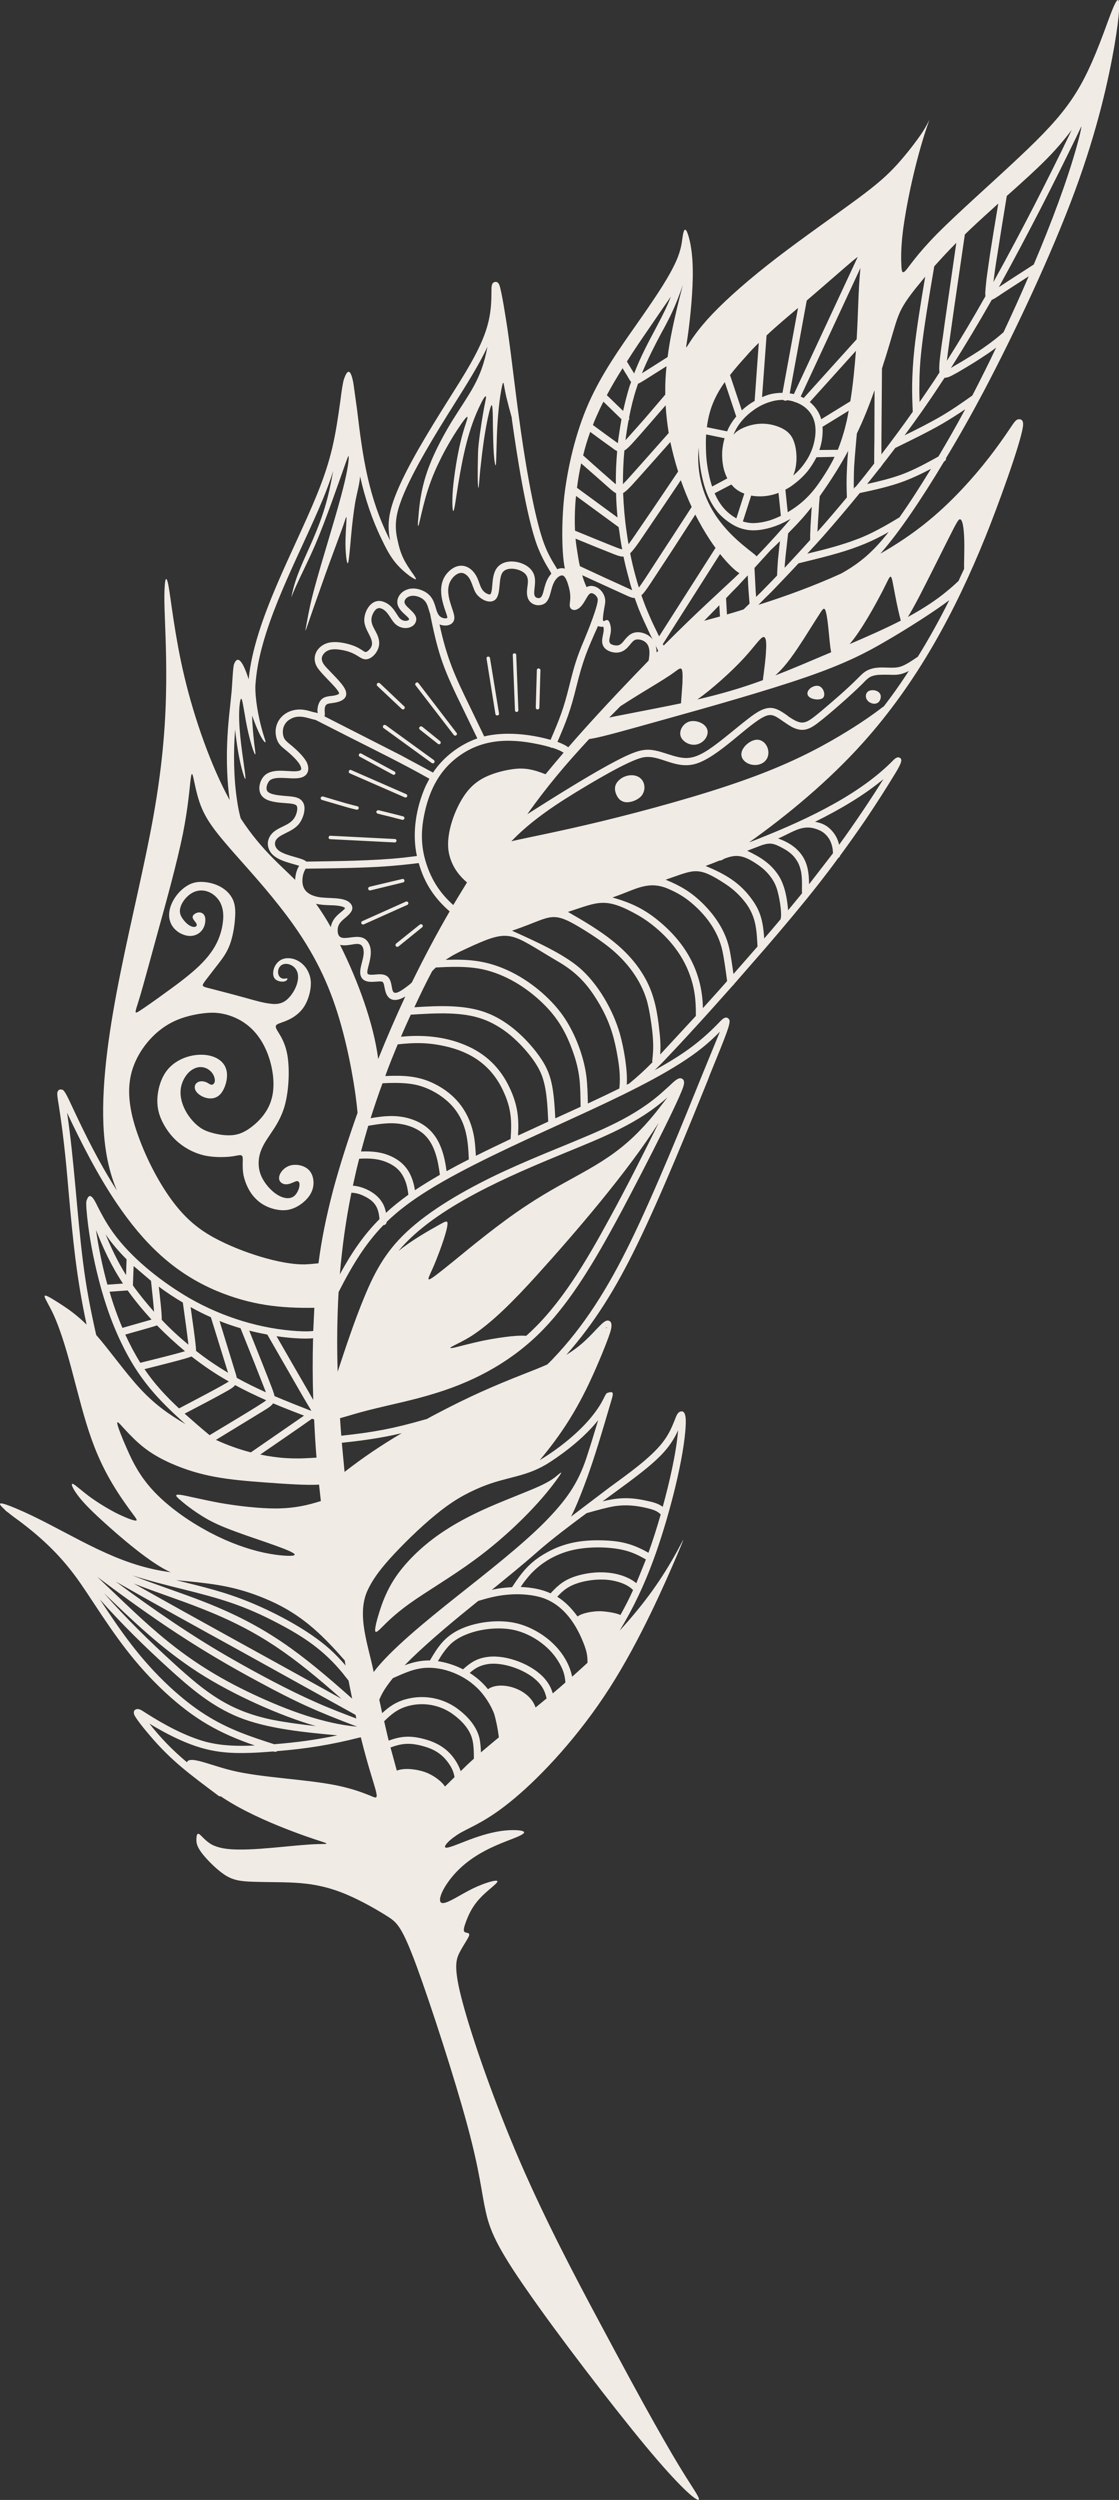 <?xml version="1.0" encoding="UTF-8" standalone="no"?><svg xmlns="http://www.w3.org/2000/svg" xmlns:xlink="http://www.w3.org/1999/xlink" fill="#f1ebe5" height="461.9" preserveAspectRatio="xMidYMid meet" version="1" viewBox="0.0 0.0 206.8 461.9" width="206.8" zoomAndPan="magnify"><rect x="0.0" y="0.0" width="206.8" height="461.9" fill="#333333" stroke="none"/><defs><clipPath id="a"><path d="M 0 0 L 206.84 0 L 206.84 461.879 L 0 461.879 Z M 0 0"/></clipPath></defs><g><g clip-path="url(#a)" id="change1_1"><path d="M 112.113 245.277 C 112.051 245.246 112.016 245.312 111.949 245.414 C 112.148 245.344 112.281 245.312 112.113 245.277 Z M 70.059 298 C 70.594 296.293 71.43 293.82 73.234 291.211 C 75.043 288.605 77.75 285.93 80.793 283.758 C 83.867 281.551 87.211 279.844 90.652 278.34 C 94.062 276.871 97.539 275.566 99.68 274.598 C 101.785 273.629 102.59 272.961 103.121 272.492 C 103.691 272.023 104.023 271.754 103.289 272.824 C 99.848 277.805 93.629 283.926 87.543 288.336 C 83.398 291.379 78.754 294.086 75.676 296.293 C 72.602 298.5 71.098 300.172 70.262 300.973 C 69.457 301.742 69.324 301.609 69.324 301.105 C 69.359 300.57 69.527 299.703 70.059 298 Z M 84 328.352 C 83.832 327.352 83.5 326.613 82.832 325.68 C 81.629 324.008 80.121 323.137 78.117 322.602 C 75.645 321.934 74.172 322.133 72.168 322.871 L 73.336 327.148 C 74.742 326.582 76.949 326.883 78.453 327.383 C 79.922 327.883 81.559 329.02 82.23 330.09 C 82.766 329.555 83.367 328.988 84 328.352 Z M 87.578 324.941 C 87.578 323.672 87.543 322.469 87.309 321.465 C 86.844 319.492 85.305 317.891 83.699 316.719 C 81.293 314.98 78.219 314.445 75.41 315.215 C 73.469 315.75 72.332 316.719 70.996 318.023 C 71.297 319.328 71.566 320.531 71.832 321.602 C 74.039 320.797 75.742 320.598 78.453 321.332 C 81.191 322.066 83.23 323.473 84.57 325.945 C 84.836 326.445 85.004 326.848 85.137 327.25 C 85.871 326.516 86.676 325.746 87.578 324.941 Z M 104.492 310.867 C 104.395 309.398 104.023 308.293 103.055 306.758 C 101.316 304.016 98.207 301.91 95.066 301.176 C 91.523 300.371 86.172 301.176 83.398 303.648 C 82.43 304.551 81.66 305.688 80.926 306.926 C 82.496 307.156 84.137 307.691 85.574 308.43 C 87.012 307.125 88.215 306.355 90.254 306.121 C 93.695 305.719 98.41 307.559 100.648 310.133 C 101.453 311.07 101.887 311.938 102.152 312.875 C 102.957 312.207 103.727 311.539 104.492 310.867 Z M 74.773 307.691 C 76.277 307.125 77.816 306.758 79.453 306.789 C 80.926 304.281 82.094 302.512 84.734 301.176 C 87.746 299.668 92.09 299.133 95.367 299.902 C 97.906 300.473 100.648 302.043 102.488 303.949 C 104.059 305.52 105.328 307.66 105.73 309.801 C 106.699 308.93 107.637 308.094 108.57 307.227 C 108.605 305.789 108.371 304.883 107.703 303.246 C 106.199 299.57 103.758 296.16 99.715 295.055 C 97.84 294.555 95.566 294.453 93.629 294.656 C 91.789 294.82 90.051 295.289 88.379 295.793 C 84.066 299.27 79.789 302.812 76.109 306.355 C 75.676 306.789 75.207 307.258 74.773 307.691 Z M 92.191 321 C 91.992 319.258 91.555 317.387 91.355 316.754 C 90.754 315.047 89.449 313.043 88.078 311.77 C 85.438 309.23 81.16 307.625 77.547 308.293 C 75.91 308.562 74.273 309.332 72.602 310.066 C 71.797 311.07 71.062 312.07 70.527 313.109 C 70.359 313.441 70.227 313.742 70.094 314.043 C 70.293 314.914 70.461 315.715 70.629 316.52 C 71.898 315.348 73.168 314.445 75.043 313.945 C 78.25 313.074 81.727 313.676 84.469 315.648 C 86.34 317.02 88.047 318.859 88.613 321.164 C 88.781 321.969 88.848 322.836 88.883 323.773 C 89.918 322.902 91.02 321.969 92.191 321 Z M 90.184 312.105 C 92.426 310.469 97.809 311.938 98.977 315.48 C 99.645 314.914 100.348 314.379 101.016 313.812 C 100.684 312.305 100.082 311.168 98.512 309.934 C 96.469 308.363 93.027 307.156 90.418 307.426 C 88.883 307.625 87.879 308.129 86.809 309.098 C 88.113 309.934 89.215 310.902 90.184 312.105 Z M 111.348 277.406 C 114.523 276.602 116.762 276.637 119.871 277.371 C 120.84 277.57 121.777 277.875 122.48 278.406 C 123.715 273.895 124.984 268.414 125.32 264.266 C 124.219 266.707 122.715 268.512 120.473 270.453 C 118.031 272.59 114.289 275.23 111.348 277.406 Z M 116.996 293.785 C 115.762 292.48 113.285 291.879 111.48 291.848 C 109.477 291.781 106.934 292.215 105.195 293.184 C 104.293 293.688 103.625 294.32 102.988 295.023 C 104.461 295.926 105.695 297.23 106.734 298.668 C 107.672 297.965 109.742 297.664 111.012 297.695 C 111.98 297.73 113.922 298 114.656 298.398 C 115.492 296.895 116.262 295.426 116.996 293.785 Z M 119.371 288.137 C 117.465 287.031 116.094 286.465 113.82 286.129 C 111.012 285.73 107.469 285.828 104.695 286.699 C 101.617 287.668 99.043 289.441 97.141 291.945 C 96.805 292.348 96.504 292.781 96.234 293.219 C 98.141 293.285 100.082 293.617 101.754 294.387 C 103.258 292.75 104.426 291.812 106.668 291.145 C 109.941 290.176 113.953 290.211 116.863 291.98 C 117.164 292.18 117.398 292.348 117.598 292.516 Z M 94.633 293.25 C 96.469 290.441 97.941 288.57 101.016 286.867 C 104.227 285.062 107.438 284.527 111.012 284.594 C 114.59 284.66 116.863 285.195 119.84 286.898 C 120.676 284.559 121.41 282.219 122.109 279.812 C 121.41 279.109 120.641 278.91 119.57 278.641 C 117.633 278.176 115.762 277.973 113.688 278.273 C 112.184 278.508 110.312 279.043 108.406 279.578 C 105.328 281.852 102.02 284.359 99.41 286.633 C 96.738 289.004 93.828 291.344 90.887 293.754 C 91.922 293.484 93.328 293.316 94.633 293.25 Z M 32.52 291.945 C 37.734 293.25 41.445 294.086 46.324 296.094 C 51.172 298.098 57.191 301.309 61 304.75 C 62.035 305.688 62.973 306.691 63.875 307.727 C 63.809 307.426 63.742 307.09 63.707 306.789 C 63.375 306.422 62.973 305.953 62.371 305.285 C 58.395 300.906 54.715 297.73 48.965 295.355 C 43.918 293.25 40.008 292.684 34.891 292.18 C 34.055 292.113 33.254 292.016 32.52 291.945 Z M 24.461 291.078 C 28.809 292.816 33.285 294.219 37.734 295.961 C 49.234 300.473 55.484 305.32 65.078 313.844 L 64.41 310.5 C 64.043 310.066 63.707 309.633 63.375 309.195 C 59.863 304.918 56.254 302.477 51.273 299.871 C 45.023 296.594 40.742 295.355 33.754 293.617 C 30.781 292.883 27.605 292.082 24.461 291.078 Z M 66.016 319.027 C 58.426 316.152 54.848 314.547 47.863 310.77 C 36.496 304.684 28.273 299.066 17.977 291.344 C 27.371 300.238 33.488 306.824 46.859 313.074 C 53.145 316.016 59.898 318.492 66.016 319.027 Z M 24.73 292.582 C 37.031 299.535 50.637 306.926 63.105 313.879 C 54.082 305.922 48.062 301.441 37.23 297.195 C 33.02 295.523 28.875 294.219 24.73 292.582 Z M 65.715 316.852 L 44.555 305.117 C 36.898 300.906 28.84 296.461 21.387 292.215 C 28.441 297.43 35.492 302.312 43.016 306.59 C 47.629 309.23 53.512 312.375 58.227 314.445 C 60.734 315.582 63.309 316.551 65.848 317.52 C 65.816 317.32 65.746 317.086 65.715 316.852 Z M 62.34 320.629 C 56.219 320.062 49.402 319.426 44.051 317.254 C 39.07 315.215 35.227 311.938 31.215 308.293 C 26.77 304.25 22.523 300.105 18.445 295.492 C 22.422 301.543 25.898 306.59 31.449 311.738 C 33.555 313.676 35.727 315.414 37.902 316.785 C 42.18 319.527 46.426 320.898 50.672 322.27 C 54.816 321.934 58.395 321.465 62.34 320.629 Z M 66.684 321 L 66.582 321 C 61.066 322.402 56.59 323.105 51.238 323.539 C 51.074 323.672 50.84 323.707 50.637 323.641 L 50.504 323.605 C 49.77 323.672 49.031 323.707 48.266 323.773 C 42.379 324.105 38.734 323.906 33.32 321.5 C 31.18 320.531 29.242 319.461 27.605 318.457 C 29.742 321.164 31.816 323.305 34.559 325.613 C 34.656 325.176 35.262 325.078 36.195 325.242 C 37.734 325.512 40.172 326.48 42.949 327.148 C 48.496 328.488 56.723 328.719 62.438 329.926 C 65.312 330.527 67.32 331.328 68.488 331.797 C 69.625 332.297 69.926 332.465 69.293 330.258 C 68.855 328.719 67.922 325.98 66.684 321 Z M 19.215 294.355 C 23.359 299.066 27.57 303.18 32.117 307.324 C 38.035 312.707 42.281 316.086 50.336 317.754 C 52.711 318.223 55.453 318.59 58.395 318.926 C 51.672 316.988 43.047 313.109 36.73 309.062 C 29.676 304.516 24.262 299.168 19.215 294.355 Z M 59.297 277.34 L 58.961 274.297 C 56.922 274.465 52.512 274.164 48.898 273.895 C 42.148 273.395 37.297 272.891 31.547 270.352 C 27.438 268.512 25.465 266.707 22.824 263.832 C 21.988 262.895 21.555 262.43 21.688 263.098 C 21.82 263.766 22.523 265.605 23.527 267.844 C 24.496 270.051 25.766 272.625 28.172 275.266 C 30.547 277.875 34.055 280.516 37.598 282.488 C 41.109 284.492 44.586 285.828 47.594 286.598 C 50.605 287.367 53.109 287.535 54.047 287.434 C 54.949 287.301 54.316 286.898 52.578 286.195 C 50.805 285.496 47.93 284.527 45.391 283.656 C 42.883 282.754 40.711 281.984 38.602 280.848 C 36.531 279.711 34.523 278.207 33.453 277.27 C 32.352 276.367 32.184 276.035 33.453 276.203 C 34.723 276.402 37.465 277.105 40.777 277.707 C 44.051 278.273 47.93 278.711 51.004 278.711 C 54.516 278.676 56.855 278.105 59.297 277.34 Z M 35.895 144.422 C 35.629 143.148 35.461 142.348 35.262 143.75 C 35.059 145.156 34.859 148.73 33.789 154.113 C 32.684 159.496 30.715 166.652 29.277 171.801 C 27.871 176.945 27.004 180.121 26.402 182.262 C 25.797 184.438 25.398 185.605 25.199 186.273 C 24.996 186.977 24.996 187.176 25.332 187.043 C 26.031 186.742 31.949 182.465 33.453 181.293 C 37.398 178.25 40.543 175.309 41.176 170.496 C 41.41 168.855 41.176 167.586 40.609 166.586 C 39.473 164.711 37.164 163.844 35.227 165.148 C 34.355 165.746 33.59 166.75 33.355 167.621 C 33.086 168.457 33.32 169.156 33.789 169.793 C 35.094 171.598 36.398 171.465 36.363 170.863 C 36.363 170.359 35.059 169.625 35.859 168.957 C 36.664 168.254 38.137 168.457 37.934 170.297 C 37.766 172.199 35.996 173.473 33.922 172.703 C 32.852 172.336 31.816 171.43 31.449 170.262 C 30.648 167.953 32.418 165.047 34.391 163.777 C 35.328 163.141 36.262 162.906 37.398 162.941 C 39.707 163.039 42.148 164.145 43.082 166.316 C 43.484 167.285 43.551 168.391 43.418 169.859 C 43.316 171.363 42.98 173.203 42.449 174.605 C 41.91 176.012 41.176 177.016 40.375 178.051 C 39.574 179.086 38.734 180.156 38.203 180.859 C 37.066 182.363 37.164 182.195 39.203 182.73 C 40.609 183.098 43.215 183.766 45.254 184.336 C 47.262 184.902 48.73 185.305 49.902 185.438 C 51.074 185.605 51.973 185.473 52.809 184.871 C 54.348 183.699 55.754 180.859 54.75 179.188 C 54.016 177.918 51.973 177.582 51.473 179.055 C 51.238 179.754 51.473 180.891 52.609 180.824 C 52.91 180.793 53.109 180.691 53.109 180.824 C 53.145 180.961 52.977 181.262 52.441 181.359 C 51.906 181.426 51.004 181.262 50.672 180.656 C 50.102 179.723 50.773 177.246 52.945 177.047 C 55.117 176.879 57.156 178.688 57.422 181.16 C 57.559 182.531 57.156 184.203 56.52 185.438 C 55.887 186.676 54.984 187.445 54.082 188.012 C 51.809 189.352 50.402 188.914 51.172 190.285 C 51.574 191.023 52.645 192.324 53.109 194.934 C 53.547 197.508 53.41 201.387 52.645 204.191 C 51.371 208.84 48.398 210.512 47.863 213.988 C 47.695 215.191 47.828 216.496 48.496 217.73 C 49.168 219.004 50.305 220.207 51.406 220.84 C 52.512 221.477 53.547 221.543 54.246 221.074 C 55.25 220.406 55.852 218.102 54.816 218.234 C 54.316 218.301 53.043 219.27 52.043 218.566 C 50.871 217.766 52.043 215.691 53.812 215.293 C 54.918 215.059 56.387 215.359 57.191 216.293 C 57.992 217.23 58.16 218.77 57.656 220.039 C 57.156 221.309 55.984 222.348 54.883 222.945 C 53.746 223.551 52.645 223.75 51.305 223.516 C 49.969 223.316 48.43 222.68 47.262 221.477 C 46.059 220.305 45.289 218.566 44.988 217.062 C 44.719 215.527 44.953 214.223 44.82 213.723 C 44.652 213.219 44.086 213.484 42.949 213.652 C 41.777 213.82 40.008 213.855 38.504 213.621 C 35.996 213.254 33.59 211.883 31.984 210.145 C 31.215 209.309 30.547 208.34 30.012 207.27 C 29.477 206.164 29.043 204.93 29.074 203.223 C 29.109 201.52 29.645 199.379 30.781 197.875 C 33.754 193.863 41.277 193.828 41.91 198.043 C 42.113 199.348 41.609 201.086 40.844 202.02 C 39.371 203.824 36.797 202.656 36.16 201.52 C 35.559 200.383 36.629 199.414 38 199.914 C 38.504 200.082 38.77 200.414 39.07 200.414 C 39.371 200.449 39.738 200.148 39.707 199.547 C 39.605 197.906 37.598 196.402 35.629 197.574 C 34.625 198.141 33.789 199.379 33.488 200.715 C 32.887 203.324 34.523 206.266 36.398 207.871 C 37.266 208.641 38.102 209.008 39.203 209.309 C 40.309 209.609 41.645 209.844 42.883 209.742 C 44.117 209.641 45.223 209.207 46.594 208.137 C 47.93 207.102 49.535 205.398 50.168 203.121 C 50.84 200.852 50.535 198.043 49.801 195.668 C 48.43 191.289 45.621 188.379 41.512 187.379 C 39.941 187.012 38.637 187.043 36.699 187.344 C 34.758 187.68 32.184 188.312 29.777 190.152 C 27.336 191.992 24.996 195.066 24.195 198.609 C 23.391 202.121 24.129 206.098 25.699 210.277 C 27.234 214.488 29.609 218.938 32.016 222.109 C 34.422 225.289 36.863 227.262 39.906 228.863 C 44.484 231.305 51.809 233.711 56.355 233.613 C 57.324 233.578 58.191 233.477 58.859 233.41 C 59.395 229.199 60.266 224.852 61.57 219.871 C 62.738 215.527 64.277 210.68 66.082 205.598 C 65.98 204.594 65.848 203.355 65.648 201.918 C 64.945 197.07 63.508 189.684 61.066 183.434 C 58.66 177.18 55.285 172.031 51.641 167.422 C 47.996 162.773 44.117 158.695 41.645 155.754 C 37.668 151.105 36.863 149.066 35.895 144.422 Z M 22.723 237.156 C 20.449 233.711 19.012 230.469 17.742 227.262 C 18.211 230.469 18.91 233.98 19.848 237.355 C 20.816 237.289 21.785 237.223 22.723 237.156 Z M 23.391 232.676 C 21.855 231.137 20.586 229.633 19.516 228.062 C 20.516 230.504 21.688 233.012 23.293 235.586 Z M 28.004 243.809 C 26.367 242.035 24.863 240.199 23.594 238.426 L 20.25 238.66 C 20.887 240.898 21.688 243.141 22.621 245.344 Z M 27.906 236.652 L 24.695 233.914 L 24.562 237.488 C 24.66 237.625 24.762 237.758 24.863 237.926 C 25.934 239.363 27.137 240.867 28.473 242.371 C 28.371 241 28.141 238.859 27.906 236.652 Z M 34.191 249.656 C 32.387 248.152 30.648 246.551 29.008 244.879 C 28.473 245.113 24.16 246.281 23.156 246.582 C 23.961 248.355 24.898 250.129 25.934 251.797 C 29.41 250.93 32.25 250.227 34.191 249.656 Z M 33.789 240.664 C 32.25 239.762 30.746 238.762 29.344 237.723 C 29.543 239.461 29.977 243.172 29.879 243.84 C 31.414 245.48 33.086 247.016 34.824 248.453 C 34.559 246.215 34.258 244.008 33.789 240.664 Z M 42.281 255.242 C 39.84 253.871 37.633 252.367 35.395 250.629 C 34.258 251.094 29.309 252.301 26.703 252.969 C 28.539 255.676 30.648 257.949 33.086 260.223 C 34.355 259.555 41.609 255.777 42.281 255.242 Z M 35.227 241.504 C 35.461 243.238 36.262 248.656 36.23 249.59 C 38.137 251.094 40.074 252.398 42.148 253.637 L 38.969 243.375 C 37.734 242.84 36.496 242.203 35.227 241.504 Z M 49.199 258.719 C 47.262 257.848 45.324 256.945 43.449 255.91 C 43.184 256.277 42.715 256.578 42.012 256.98 C 39.773 258.25 36.863 259.754 34.121 261.191 C 35.629 262.527 37.164 263.867 38.734 265.168 C 40.941 263.832 48.598 259.285 49.199 258.719 Z M 43.316 253.004 C 43.516 253.668 43.684 254.137 43.75 254.57 C 45.488 255.543 47.293 256.41 49.133 257.246 C 49.066 257.047 49 256.844 48.898 256.613 C 47.996 254.27 46.258 249.891 44.453 245.414 C 43.215 245.043 41.91 244.609 40.574 244.074 Z M 50.137 256.145 C 50.438 256.914 50.637 257.48 50.738 257.949 C 52.945 258.883 55.219 259.789 57.457 260.656 L 57.523 260.625 C 57.289 260.254 56.891 259.555 55.82 257.75 C 54.348 255.176 51.875 250.895 49.402 246.582 C 48.363 246.383 47.227 246.148 46.059 245.848 C 47.73 250.027 49.336 254.039 50.137 256.145 Z M 46.359 268.344 L 56.188 261.559 C 54.281 260.824 52.375 260.09 50.469 259.285 C 50.168 259.754 49.602 260.121 48.664 260.691 L 39.906 266.039 C 42.012 267.008 44.152 267.777 46.359 268.344 Z M 58.059 262.262 L 57.656 262.129 C 55.184 263.898 50.805 266.875 48.098 268.746 C 49.668 269.082 51.305 269.316 53.012 269.414 C 55.387 269.551 57.258 269.383 58.492 269.316 C 58.293 266.875 58.16 264.535 58.059 262.262 Z M 56.988 257.078 C 57.355 257.75 57.656 258.25 57.891 258.652 C 57.758 254.641 57.758 250.863 57.859 247.254 C 56.121 247.453 53.18 247.184 51.105 246.883 C 53.48 251.027 55.785 255.008 56.988 257.078 Z M 34.289 263.129 C 29.043 258.484 25.566 254.641 22.488 248.254 C 20.449 244.074 18.98 239.562 17.875 234.914 C 16.941 231.004 16.238 226.891 15.969 223.281 C 15.938 222.578 15.902 222.109 16.004 221.812 C 16.605 219.906 17.473 221.742 18.043 222.914 C 18.609 224.016 19.516 225.82 20.918 227.762 C 24.195 232.309 29.309 236.387 34.023 239.262 C 39.871 242.84 46.926 245.246 53.812 245.848 C 55.117 245.98 56.922 246.047 57.891 245.914 C 57.957 244.441 58.027 243.039 58.094 241.633 C 51.742 241.734 46.359 241.133 40.074 238.527 C 31.984 235.117 26.469 229.566 21.555 222.312 C 17.977 216.996 15 211.113 12.395 205.598 C 13.664 213.922 14.23 224.285 15.301 232.844 C 15.938 237.992 16.738 242.035 17.777 246.648 C 20.316 249.559 23.223 253.703 25.965 256.645 C 28.773 259.652 31.383 261.426 34.289 263.129 Z M 100.75 281.148 C 96.438 285.527 89.684 290.777 84.469 294.922 C 78.586 299.602 72.066 304.918 69.059 308.93 C 68.121 304.148 65.781 298.266 67.988 293.719 C 68.789 292.047 69.859 290.441 72.031 288.004 C 74.238 285.562 77.547 282.285 80.457 279.914 C 83.367 277.504 85.84 276.035 88.98 274.73 C 93.863 272.727 97.305 272.992 101.719 270.086 C 104.859 268.043 108.203 265.336 110.547 262.395 C 109.91 264.5 109.141 267.043 108.406 269.281 C 106.766 274.262 104.527 277.27 100.75 281.148 Z M 74.238 264.801 C 70.43 265.703 66.953 266.172 63.172 266.574 C 63.34 268.344 63.508 270.152 63.676 271.957 C 67.152 269.25 70.496 267.008 74.238 264.801 Z M 121.742 207.438 C 115.992 216.496 106.434 227.629 99.277 235.551 C 94.832 240.465 90.887 244.41 87.109 246.852 C 85.672 247.754 84.402 248.32 83.734 248.688 C 83.066 249.023 82.965 249.191 83.969 248.988 C 84.938 248.754 87.043 248.188 89.047 247.754 C 91.289 247.285 95.402 246.617 97.238 246.816 C 103.59 241.199 108.371 232.977 112.719 224.984 C 115.992 219.004 119.004 212.984 121.742 207.438 Z M 73.637 231.137 C 75.945 229.266 79.02 227.492 81.293 226.223 C 82.328 225.656 82.766 225.422 82.699 226.191 C 82.598 227.828 80.691 232.742 79.922 234.445 C 78.785 236.988 78.25 237.523 83.832 233.012 C 86.977 230.438 92.258 226.055 97.238 222.781 C 105.863 217.031 112.051 215.426 118.469 208.641 C 120.574 206.465 122.246 204.191 123.348 202.754 C 117.934 207.602 111.547 210.078 104.227 213.086 C 94.531 217.098 80.422 222.945 73.637 231.137 Z M 70.129 225.254 C 69.961 223.18 69.359 222.043 67.453 221.074 C 66.617 220.641 65.848 220.406 64.945 220.371 C 63.941 225.289 63.242 230.301 62.805 235.449 C 65.078 231.273 67.32 228.062 70.129 225.254 Z M 62.406 253.438 C 63.742 249.355 65.516 244.008 67.285 239.762 C 69.457 234.445 71.664 230.668 75.91 226.926 C 80.492 222.879 87.012 219.27 92.961 216.496 C 96.438 214.891 100.18 213.32 103.727 211.883 C 111.047 208.84 117.332 206.434 122.68 201.551 C 122.98 201.285 123.348 200.949 123.684 200.648 C 124.652 199.715 125.355 199.078 125.891 199.246 C 126.426 199.414 126.559 199.879 126.289 200.75 C 125.223 204.094 116.227 221.344 113.887 225.621 C 109.941 232.879 105.629 240.23 100.383 245.645 C 94.867 251.328 88.18 255.008 80.824 257.312 C 76.277 258.75 72.266 259.488 67.953 260.59 C 65.816 261.125 64.578 261.559 62.84 262.027 C 62.906 263.098 62.973 264.168 63.074 265.27 C 68.992 264.633 72.668 263.965 78.453 262.293 L 78.852 262.195 C 79.387 261.895 79.957 261.594 80.523 261.293 C 86.609 258.082 91.02 256.145 96.973 253.805 C 98.512 253.203 99.879 252.668 101.148 252.098 C 101.453 251.797 101.785 251.496 102.086 251.164 C 107.902 245.113 112.352 237.992 116.496 229.5 C 121.043 220.207 126.457 206.801 129.699 198.777 L 133.043 190.621 C 130.902 192.793 128.832 194.496 125.656 196.504 C 119.504 200.414 111.078 204.227 103.426 207.734 C 95.801 211.215 85.871 215.727 79.219 219.871 C 76.078 221.812 73.57 223.715 71.465 225.754 C 71.43 226.09 71.199 226.355 70.863 226.355 C 67.586 229.734 65.215 233.543 62.574 238.727 C 62.305 243.539 62.238 248.422 62.406 253.438 Z M 75.477 220.742 C 75.375 220.004 75.277 219.27 74.973 218.402 C 74.371 216.73 73.438 215.625 71.73 214.855 C 69.992 214.055 68.324 213.988 66.383 214.09 C 65.949 215.727 65.582 217.398 65.215 219.07 C 67.152 219.203 69.492 220.371 70.527 222.012 C 70.965 222.648 71.199 223.348 71.332 224.086 C 72.566 222.945 73.938 221.844 75.477 220.742 Z M 81.293 217.062 C 80.957 214.488 80.391 211.414 78.316 209.543 C 76.98 208.371 75.043 207.703 73.203 207.57 C 71.566 207.438 69.828 207.703 68.055 208.004 C 67.586 209.574 67.152 211.148 66.719 212.75 C 68.723 212.684 70.461 212.816 72.301 213.652 C 75.074 214.926 76.246 217.098 76.68 219.906 C 78.184 218.902 79.688 218 81.293 217.062 Z M 86.641 214.223 C 86.508 210.711 86.207 207.602 83.902 204.727 C 82.195 202.656 79.52 201.016 76.781 200.414 C 74.875 200.016 72.703 200.047 70.695 200.148 C 69.895 202.289 69.191 204.426 68.488 206.602 C 71.332 206.098 73.906 205.93 76.547 206.969 C 80.758 208.605 81.996 212.316 82.531 216.395 C 83.867 215.66 85.238 214.926 86.641 214.223 Z M 94.363 210.445 C 94.598 207.168 94.531 204.828 92.992 201.551 C 90.82 196.871 87.078 194.332 82.062 193.262 C 78.984 192.594 76.48 192.625 73.504 192.961 C 72.703 194.898 71.898 196.84 71.199 198.812 C 74.473 198.676 77.18 198.742 80.156 200.18 C 84.367 202.223 86.91 205.695 87.645 210.242 C 87.812 211.348 87.879 212.449 87.945 213.555 C 90.02 212.516 92.191 211.48 94.363 210.445 Z M 101.316 207.234 C 101.184 204.293 101.051 200.684 99.914 198.176 C 98.844 195.734 96.203 192.727 93.762 190.82 C 92.391 189.785 90.887 188.883 89.184 188.281 C 85.371 186.91 80.656 187.176 75.91 187.477 C 75.309 188.816 74.672 190.188 74.105 191.555 C 78.016 191.156 82.16 191.488 85.906 193.062 C 89.719 194.633 92.457 197.273 94.199 201.016 C 95.668 204.125 95.934 206.633 95.734 209.809 C 97.641 208.941 99.512 208.07 101.316 207.234 Z M 107.301 204.492 C 107.234 200.316 107.27 198.074 105.73 193.898 C 104.395 190.254 102.688 187.512 99.715 184.805 C 96.57 181.93 92.66 179.688 88.48 178.953 C 85.906 178.52 83.23 178.617 80.559 178.754 C 80.289 178.984 80.055 179.223 79.855 179.453 C 78.684 181.66 77.617 183.867 76.578 186.105 C 81.191 185.805 85.773 185.641 89.617 187.012 C 93.496 188.379 96.738 191.355 99.043 194.297 C 100.75 196.504 101.586 198.211 102.055 200.715 C 102.387 202.488 102.52 204.562 102.621 206.633 Z M 86.105 175.309 C 84.535 176.012 83.332 176.68 82.363 177.348 C 86.242 177.215 89.316 177.414 92.926 178.887 C 96.973 180.523 100.949 183.602 103.59 187.043 C 106.062 190.285 107.871 194.934 108.371 198.879 C 108.57 200.516 108.605 202.188 108.641 203.891 C 110.578 202.988 112.551 202.055 114.457 201.117 C 114.723 198.711 114.391 196.57 113.922 194.062 C 113.285 190.789 112.383 188.215 110.609 185.238 C 108.57 181.797 106.5 179.59 102.957 177.551 C 94.098 172.336 94.496 171.398 86.105 175.309 Z M 120.574 196.27 L 120.539 196.004 C 120.773 193.93 120.773 192.762 120.539 190.453 C 120.34 188.781 120.004 186.508 119.535 184.836 C 118.398 181.027 115.895 177.715 112.684 175.109 C 111.312 174.004 109.742 172.938 108.07 171.898 C 101.82 168.023 102.254 169.324 95.199 171.766 C 95 171.832 94.797 171.898 94.633 171.965 C 98.977 173.938 103.957 176.145 107.102 178.82 C 110.547 181.797 113.32 186.676 114.555 190.988 C 115.293 193.629 116.027 197.809 115.824 200.414 L 116.262 200.215 C 117.766 198.977 119.035 197.84 120.574 196.27 Z M 128.598 187.711 C 128.629 184.77 128.395 182.43 127.262 179.555 C 125.988 176.348 123.852 173.637 121.141 171.363 C 120.141 170.527 119.07 169.762 117.965 169.125 C 111.812 165.648 110.645 166.652 104.961 168.488 C 110.777 171.832 116.328 175.176 119.473 181.191 C 120.977 184.066 121.512 187.176 121.844 190.32 C 122.047 191.926 122.109 193.395 122.012 194.832 Z M 134.379 181.262 C 134.18 179.754 133.777 176.812 133.477 175.543 C 132.809 172.637 131.203 170.094 128.996 167.922 C 127.395 166.352 125.891 165.281 123.852 164.379 C 119.805 162.473 117.531 164.379 113.188 165.816 C 116.66 166.816 119.137 167.953 121.977 170.359 C 126.961 174.539 129.801 179.855 129.898 186.273 C 131.27 184.734 132.809 183.066 134.379 181.262 Z M 139.996 174.875 C 139.828 171.801 139.73 169.527 137.926 166.984 C 136.922 165.613 135.586 164.312 134.078 163.34 C 128.863 159.898 128.328 160.734 123.016 162.539 C 125.789 163.676 127.727 164.812 129.934 166.984 C 132.309 169.359 134.078 172.102 134.781 175.242 C 135.051 176.414 135.352 178.586 135.551 179.957 C 136.988 178.316 138.492 176.613 139.996 174.875 Z M 148.223 165.047 C 148.152 164.609 148.32 162.57 148.055 161.102 C 147.887 160.332 147.652 159.562 147.184 158.895 C 146.684 158.094 145.914 157.426 145.043 156.922 C 142.973 155.754 142.336 155.551 140.266 156.355 C 139.562 156.621 138.859 156.891 138.09 157.191 C 140.598 158.395 142.535 159.598 143.977 161.902 C 145.078 163.742 145.48 166.051 145.645 168.188 C 146.516 167.117 147.387 166.082 148.223 165.047 Z M 150.629 151.84 C 151.766 152.043 152.668 152.41 153.469 153.211 C 154.305 154.016 154.84 155.016 155.074 156.086 C 158.016 152.043 161.023 147.527 163.266 143.953 C 159.723 146.895 155.477 149.434 150.629 151.84 Z M 143.809 154.918 C 145.078 155.387 146.148 155.922 147.148 156.82 C 149.188 158.695 149.488 160.836 149.523 163.375 L 153.938 157.656 C 153.938 157.391 153.902 157.121 153.871 156.789 C 153.77 156.223 153.602 155.652 153.301 155.117 C 152.934 154.48 152.363 153.879 151.664 153.512 C 148.52 151.977 146.816 153.648 143.809 154.918 Z M 62.84 174.574 C 66.184 181.262 69.059 189.148 69.895 195.668 C 71.465 191.758 73.137 187.914 74.906 184.102 C 73.738 184.836 72.234 185.203 71.496 183.836 C 70.93 182.797 71.129 181.492 70.562 181.359 C 69.727 181.191 67.453 181.961 66.75 180.492 C 66.016 179.02 67.785 176.613 67.02 174.977 C 66.418 173.703 64.609 175.008 62.84 174.574 Z M 58.395 166.984 C 59.363 168.32 60.266 169.762 61.137 171.297 C 61.469 169.227 63.406 168.457 63.777 167.789 C 63.375 167.32 61.637 167.254 61 167.254 C 60.133 167.219 59.23 167.188 58.395 166.984 Z M 43.449 134.793 C 43.719 137.332 44.117 139.84 44.652 141.945 C 44.988 143.215 45.254 143.953 45.324 143.918 C 45.422 143.887 45.324 143.082 45.09 141.445 C 44.621 138.066 43.984 133.82 44.254 130.512 C 44.352 129.41 44.52 128.906 44.652 129.176 C 44.82 129.441 44.953 130.512 45.223 131.949 C 45.457 133.422 45.824 135.262 46.223 136.73 C 46.594 138.168 46.992 139.238 47.129 139.371 C 47.293 139.504 47.16 138.734 46.992 137.465 C 46.828 135.961 46.625 133.988 46.594 132.219 C 47.094 133.621 47.93 135.797 48.633 136.766 C 48.898 137.133 49.133 137.301 49.066 136.996 C 49.031 136.73 48.73 135.996 48.363 134.625 C 47.762 132.418 47.129 129.109 47.195 126.703 C 47.262 125.699 47.395 124.363 47.695 122.723 C 49.602 112.66 55.852 101.527 59.766 92 C 60.5 90.195 61.102 88.559 61.57 87.02 C 60.668 92.203 59.664 95.41 57.824 99.691 C 56.02 103.836 54.648 106.375 53.879 110.152 C 53.781 110.656 53.914 110.02 54.715 108.281 C 55.484 106.543 56.922 103.734 58.227 100.727 C 60.23 96.047 62.406 89.695 63.875 85.551 C 64.344 84.277 64.477 83.879 64.445 84.68 C 64.41 85.48 64.176 87.453 62.973 91.867 C 61.805 96.246 59.664 103.066 58.492 107.312 C 57.289 111.559 57.055 113.195 56.789 114.531 C 56.555 115.871 56.32 116.906 56.555 116.305 C 56.789 115.703 57.523 113.465 58.527 110.656 C 59.496 107.879 60.699 104.504 61.637 101.996 C 62.539 99.523 63.172 97.887 63.543 96.781 C 63.91 95.711 64.043 95.109 64.043 95.879 C 64.012 96.613 63.844 98.723 63.844 100.625 C 63.875 102.566 64.109 104.336 64.309 104.035 C 64.477 103.734 64.68 101.363 64.879 99.09 C 65.078 96.816 65.348 94.676 65.613 93.004 C 65.98 90.898 66.418 89.66 66.551 88.023 C 67.453 92.102 68.824 96.145 70.527 99.621 C 71.898 102.496 72.902 104.203 75.309 106.109 C 75.879 106.578 76.445 106.91 76.715 107.012 C 76.949 107.113 76.949 106.945 76.512 106.309 C 74.707 103.77 74.039 102.598 73.402 99.488 C 72.867 96.98 73.203 94.91 74.238 92.203 C 76.211 87.055 80.691 79.867 83.832 74.852 C 86.207 71.074 88.582 67.328 90.086 64.055 C 88.949 70.203 86.844 72.477 83.398 78.027 C 81.527 81.137 79.824 84.445 78.82 87.52 C 77.781 90.629 77.48 93.504 77.348 95.242 C 77.18 96.98 77.18 97.617 77.414 96.883 C 77.617 96.145 78.051 94.039 78.652 91.902 C 79.254 89.797 80.023 87.656 81.16 85.348 C 82.262 83.008 83.766 80.5 84.836 78.93 C 85.871 77.359 86.441 76.723 86.406 77.156 C 86.375 77.559 85.738 79.031 85.137 81.57 C 84.504 84.113 83.934 87.754 83.699 90.363 C 83.5 92.973 83.633 94.574 83.801 94.406 C 84 94.207 84.234 92.234 84.668 89.559 C 85.504 84.379 86.609 79.062 88.816 74.684 C 89.418 73.414 89.785 73.012 89.816 73.312 C 89.852 73.648 89.551 74.684 89.281 76.355 C 88.949 78.227 88.379 82.07 88.348 83.512 C 88.312 84.848 88.246 87.891 88.312 89.191 C 88.348 89.863 88.379 90.363 88.449 90.062 C 88.516 89.762 88.582 88.656 88.746 86.887 C 89.117 83.375 89.617 79.332 90.418 76.09 C 90.688 75.086 90.855 74.586 90.953 75.02 C 91.055 75.488 91.09 76.855 91.09 78.562 C 91.121 80.266 91.156 82.273 91.254 83.777 C 91.355 85.281 91.555 86.285 91.621 85.918 C 91.723 85.551 91.723 83.809 91.789 81.84 C 91.855 78.73 92.125 74.816 92.625 72.145 C 92.793 71.242 92.926 70.641 93.027 70.738 C 93.129 70.871 93.195 71.676 93.562 73.312 C 93.828 74.383 94.199 75.82 94.566 77.125 L 94.598 77.461 C 95.469 83.711 97.238 95.309 99.277 100.828 C 100.016 102.73 100.75 104.07 101.652 105.539 C 101.754 105.676 101.82 105.84 101.887 106.008 C 100.516 107.48 100.617 109.484 100.047 110.254 C 99.812 110.59 99.379 110.555 99.078 110.387 C 98.176 109.852 99.379 107.68 98.609 105.977 C 97.84 104.203 95.168 103.367 93.359 103.902 C 90.418 104.805 91.289 108.383 90.719 109.652 C 90.621 109.922 90.352 109.852 89.918 109.652 C 88.68 108.984 88.746 107.68 87.98 106.344 C 86.875 104.438 84.902 103.867 83.133 105.406 C 79.754 108.348 82.766 113.363 82.664 114.133 C 82.629 114.266 82.23 114.266 82.062 114.23 C 79.789 113.797 81.395 110.289 77.75 108.984 C 75.109 108.047 73.102 109.922 73.469 111.625 C 73.805 113.328 76.512 114.332 75.277 114.668 C 74.809 114.801 74.305 114.633 73.938 114.301 C 73.27 113.664 72.703 111.824 70.895 111.191 C 68.723 110.387 67.32 112.828 67.32 114.531 C 67.285 116.84 69.961 118.512 68.09 120.184 C 67.352 120.852 67.418 120.215 65.68 119.445 C 64.344 118.879 62.27 118.41 60.766 118.746 C 58.727 119.215 57.391 121.285 58.629 123.293 C 59.363 124.461 61.402 126.266 62.27 127.402 C 62.84 128.141 62.707 128.207 62.371 128.34 C 61.504 128.707 60.465 128.473 59.629 129.043 C 58.594 129.777 58.559 131.582 58.762 131.75 L 57.824 131.551 C 56.922 131.281 55.82 130.945 54.617 131.148 C 52.676 131.449 51.105 132.852 50.938 134.926 C 50.906 135.562 51.004 136.195 51.207 136.695 C 51.508 137.531 52.008 137.934 52.742 138.535 C 53.578 139.203 55.219 140.641 55.586 141.645 C 55.719 142.012 55.719 142.246 55.387 142.379 C 53.98 142.883 50.57 141.645 48.867 143.316 C 48.062 144.117 47.66 145.59 48.129 146.625 C 49.168 148.898 53.781 148.031 54.715 148.766 C 55.082 149.031 54.918 149.836 54.781 150.305 C 54.082 152.477 52.109 152.441 50.57 153.715 C 49.668 154.48 49.199 155.688 49.703 156.891 C 50.469 158.895 53.41 159.363 55.285 159.965 C 54.848 160.668 54.582 161.602 54.547 162.57 C 53.211 161.234 51.809 159.965 50.402 158.527 C 48.465 156.555 46.461 154.246 44.484 151.207 C 44.219 150.234 43.984 149.168 43.816 147.93 C 43.184 143.816 43.117 139.004 43.449 134.793 Z M 133.848 158.66 L 133.445 158.895 C 133.312 158.961 133.145 158.996 132.977 158.996 C 132.238 159.297 131.406 159.629 130.402 159.996 C 134.012 161.504 136.723 163.039 138.992 166.215 C 140.699 168.555 141.031 170.598 141.234 173.402 C 142.234 172.234 143.273 171.031 144.273 169.828 C 144.273 169.793 144.273 169.762 144.273 169.762 C 144.574 168.621 143.941 165.148 143.473 163.941 C 142.906 162.371 141.734 160.969 140.332 159.965 C 137.289 157.793 135.949 157.859 133.848 158.66 Z M 125.855 129.945 C 122.48 130.648 118.133 131.48 115.559 131.984 C 114.223 132.25 113.285 132.418 112.586 132.586 L 114.656 130.48 C 115.793 129.742 117.031 128.977 118.266 128.207 C 120.574 126.801 122.746 125.496 124.016 124.629 C 125.891 123.359 126.258 122.422 126.121 126.234 Z M 141 125.664 C 136.82 127.203 133.043 128.273 128.863 129.242 C 131.539 127.371 135.25 124.027 137.488 121.586 C 139.395 119.516 140.465 117.875 141.031 117.711 C 141.602 117.543 141.668 118.812 141.566 120.281 C 141.5 121.754 141.266 123.391 141.133 124.527 C 141.066 124.996 141 125.398 141 125.664 Z M 153.602 120.516 C 149.891 122.09 146.383 123.594 143.273 124.797 C 145.348 122.957 146.949 120.484 148.52 118.078 C 149.656 116.305 150.66 114.668 151.363 113.598 C 152.031 112.527 152.363 111.992 152.633 113.062 C 153.102 114.801 153.234 118.645 153.602 120.516 Z M 166.473 114.668 C 163.699 116.105 160.355 117.574 157.012 119.012 C 159.152 116.539 161.762 111.793 163.195 109.016 C 164.902 105.676 164.535 105.406 165.473 110.188 C 165.77 111.793 166.207 113.695 166.473 114.668 Z M 177.137 107.348 C 176.668 107.781 175.934 108.48 174.766 109.418 C 173.227 110.688 170.918 112.293 167.777 113.996 C 168.246 113.262 168.879 112.125 169.852 110.289 C 171.422 107.246 173.895 102.297 175.301 99.488 C 176.734 96.648 177.105 95.945 177.406 95.945 C 178.238 95.945 178.238 100.594 178.207 101.629 C 178.207 102.898 178.141 104.27 178.176 105.105 C 177.84 105.84 177.473 106.578 177.137 107.348 Z M 97.441 150.438 C 102.285 147.359 110.746 142.012 115.559 139.738 C 118.938 138.168 120.07 138.234 123.246 139.273 C 126.391 140.309 127.797 140.543 130.902 138.535 C 133.176 137.031 136.051 134.492 138.324 132.754 C 139.797 131.617 141.234 130.648 142.703 130.812 C 143.738 130.945 144.609 131.582 145.578 132.25 L 145.578 132.285 C 148.355 134.191 148.82 133.82 151.73 131.414 C 153.836 129.645 156.445 127.402 158.383 125.465 C 159.285 124.562 159.82 123.992 160.688 123.691 C 162.73 122.891 164.969 123.762 166.641 123.09 C 167.477 122.789 168.512 122.09 169.551 121.387 L 169.613 121.352 C 171.688 118.012 173.629 114.5 175.434 110.891 C 172.891 112.828 167.742 116.137 163.801 118.41 C 160.055 120.617 156.109 122.656 148.82 125.164 C 141.535 127.672 130.871 130.68 123.312 132.785 C 115.762 134.891 111.312 136.164 109.238 136.496 C 109.105 136.496 108.973 136.531 108.871 136.562 C 104.492 141.277 101.117 145.289 97.441 150.438 Z M 94.867 155.352 C 97.773 154.684 103.156 153.68 111.18 151.742 C 119.172 149.801 129.766 146.926 137.758 144.051 C 145.746 141.211 151.129 138.367 155.074 136.027 C 159.02 133.688 161.559 131.852 163.031 130.715 C 163.164 130.648 163.266 130.547 163.363 130.48 C 164.801 128.605 166.207 126.637 167.543 124.598 C 167.676 124.395 167.812 124.16 167.977 123.961 C 166.539 124.695 165.805 124.73 164.234 124.664 C 163.266 124.664 161.992 124.598 161.156 124.93 C 160.555 125.129 160.09 125.598 159.32 126.402 L 158.316 127.371 C 156.777 128.84 151.898 133.188 150.324 134.156 C 148.957 135.027 147.852 135.059 146.414 134.355 C 145.812 134.023 145.211 133.621 144.645 133.223 C 143.34 132.316 142.637 131.781 141.367 132.352 C 138.324 133.688 132.676 140.039 128.395 141.176 C 124.617 142.148 121.879 139.34 118.836 139.941 C 116.094 140.508 109.105 144.754 106.301 146.461 C 100.984 149.703 97.34 152.477 94.496 155.453 C 94.598 155.418 94.73 155.387 94.867 155.352 Z M 149.793 128.941 C 148.453 128.207 149.691 126.703 151.027 126.703 C 152.164 126.703 152.766 128.574 151.965 129.043 C 151.465 129.344 150.395 129.277 149.793 128.941 Z M 160.188 129.242 C 159.887 128.707 159.988 128.039 160.457 127.738 C 161.227 127.203 163.098 127.637 162.73 129.074 C 162.395 130.445 160.758 130.18 160.188 129.242 Z M 137.723 140.742 C 135.887 139.238 137.988 136.965 139.629 136.695 C 141.336 136.43 142.504 138.504 141.801 140.039 C 141.066 141.578 138.895 141.68 137.723 140.742 Z M 113.988 146.992 C 113.652 146.324 113.484 145.523 113.887 144.789 C 114.855 143.082 117.73 142.582 118.77 144.285 C 119.27 145.09 119.203 146.258 118.535 147.062 C 117.863 147.828 116.629 148.266 115.762 148.23 C 114.855 148.164 114.32 147.664 113.988 146.992 Z M 125.957 136.398 C 125.254 135.227 126.156 133.621 127.492 133.289 C 128.898 132.953 130.938 133.891 130.77 135.426 C 130.668 136.664 129.23 137.934 127.594 137.531 C 126.926 137.367 126.289 136.93 125.957 136.398 Z M 102.121 138.168 C 101.887 138.203 101.82 138.102 101.719 138.066 C 101.051 137.867 100.281 137.668 99.445 137.5 C 93.863 136.328 88.68 136.531 84.102 140.242 C 80.926 142.816 79.219 146.426 78.387 150.605 C 77.75 153.746 77.816 156.555 78.785 159.562 C 79.824 162.773 81.426 165.113 83.766 167.219 C 84.602 165.816 85.473 164.41 86.309 163.039 C 84.602 161.602 83.297 159.73 82.898 157.258 C 82.395 153.98 84.066 149.336 86.074 146.594 C 87.176 145.09 88.516 144.051 90.254 143.316 C 91.992 142.582 94.164 142.113 95.734 142.012 C 97.809 141.914 99.312 142.48 100.816 143.051 C 101.918 141.711 103.023 140.406 104.16 139.07 C 103.656 138.734 103.023 138.469 102.121 138.168 Z M 110.512 115.672 C 108.473 120.215 107.734 121.988 106.531 126.836 C 105.43 131.281 104.727 133.121 103.023 137.066 C 104.023 137.434 104.594 137.766 105.027 138.066 C 109.574 132.82 114.523 127.57 119.871 122.055 C 120.07 120.918 120.238 119.379 119.234 118.613 C 118.734 118.211 117.832 117.977 117.266 118.277 C 116.359 118.777 115.727 120.984 113.254 120.516 C 112.586 120.383 111.98 120.051 111.648 119.613 C 110.777 118.445 111.746 117.039 111.547 116.004 C 111.516 115.77 111.547 115.805 111.246 115.805 C 110.98 115.805 110.746 115.77 110.512 115.672 Z M 81.227 115.367 C 82.598 121.723 84.066 124.898 86.941 130.781 L 89.484 136.062 C 93.359 135.125 97.941 135.629 101.754 136.695 C 103.457 132.719 104.16 130.98 105.262 126.5 C 106.098 123.156 106.566 121.488 107.973 118.211 C 108.473 117.008 110.746 111.492 110.445 110.59 C 110.211 109.887 109.406 109.387 109.008 109.688 C 108.371 110.121 107.77 112.293 106.434 112.66 C 105.898 112.828 105.496 112.492 105.465 112.395 C 105.23 112.059 105.262 111.758 105.328 111.289 C 105.465 110.223 105.395 109.418 105.062 108.246 C 104.895 107.648 104.527 106.512 104.023 106.344 C 103.625 106.211 103.09 106.609 102.82 106.945 C 101.453 108.48 102.086 111.457 99.879 111.793 C 98.945 111.961 97.941 111.492 97.574 110.555 C 96.871 108.781 98.477 106.879 96.637 105.676 C 95.602 105.004 93.629 104.738 92.895 105.742 C 91.891 107.113 92.895 110.789 90.82 111.121 C 89.887 111.289 88.715 110.59 88.078 109.785 C 87.242 108.617 87.242 106.879 85.973 106.074 C 84.805 105.305 83.5 106.676 83.098 107.68 C 82.129 110.086 84.102 112.961 83.969 114.266 C 83.867 115.469 82.465 115.871 81.227 115.367 Z M 59.965 132.352 L 74.004 139.504 L 80.023 142.746 C 81.93 139.871 84.969 137.566 88.215 136.43 L 85.773 131.383 C 82.094 123.859 81.094 121.488 79.52 113.598 C 79.52 113.562 79.52 113.531 79.52 113.496 C 79.02 112.227 79.086 110.891 77.316 110.254 C 75.609 109.652 74.574 110.723 74.773 111.391 C 75.043 112.395 77.582 113.43 76.781 115.035 C 76.68 115.301 76.445 115.535 76.18 115.703 C 75.207 116.305 73.871 116.07 73.035 115.27 C 72.168 114.465 71.73 112.895 70.461 112.426 C 69.793 112.191 69.359 112.594 69.023 113.195 C 67.82 115.367 69.828 116.406 70.059 118.477 C 70.262 120.117 68.891 121.723 67.688 121.82 C 66.449 121.887 66.016 120.516 62.906 120.051 C 61.805 119.883 60.668 119.883 59.93 120.684 C 58.859 121.82 59.863 122.891 60.766 123.793 C 61.77 124.898 63.676 126.637 63.941 127.805 C 64.309 129.344 62.504 129.777 61.336 129.91 C 60.531 130.012 60.066 130.047 59.996 131.082 C 59.996 131.551 60.098 131.984 59.965 132.352 Z M 58.762 131.816 L 58.793 131.816 C 58.793 131.781 58.793 131.781 58.762 131.75 C 58.793 131.781 58.762 131.781 58.762 131.816 Z M 77.383 159.465 C 72.5 160.066 69.559 160.23 64.512 160.367 C 61.969 160.434 59.23 160.465 56.488 160.5 C 56.121 161.137 55.918 161.734 55.887 162.605 C 55.82 164.445 56.957 165.348 58.727 165.715 C 60.668 166.117 63.777 165.582 64.844 167.02 C 65.613 168.023 64.609 168.891 63.875 169.527 C 63.074 170.195 62.406 170.762 62.406 171.832 C 62.34 175.211 66.75 171.266 68.223 174.441 C 69.258 176.68 67.254 179.723 68.09 180.023 C 69.09 180.355 71.098 179.387 71.965 180.859 C 72.902 182.465 71.664 185.039 75.441 182.098 C 75.676 181.93 75.879 181.727 76.109 181.527 C 78.387 176.879 80.691 172.535 83.098 168.391 C 80.324 165.98 78.453 163.242 77.383 159.465 Z M 56.621 159.195 C 62.371 159.098 68.922 159.062 74.574 158.461 C 75.375 158.359 76.211 158.262 77.047 158.16 C 76.109 153.879 76.914 149.168 78.652 145.254 C 78.887 144.789 79.121 144.32 79.355 143.887 C 74.707 141.242 69.391 138.637 64.379 136.098 L 58.328 133.02 C 57.023 132.785 55.219 131.816 53.512 132.953 C 53.109 133.188 52.809 133.523 52.609 133.891 C 52.207 134.559 52.176 135.527 52.441 136.23 C 52.676 136.863 53.379 137.332 53.98 137.836 C 54.848 138.57 56.055 139.707 56.621 140.711 C 57.223 141.848 57.121 143.148 55.82 143.617 C 54.148 144.219 50.938 143.148 49.801 144.254 C 49.402 144.688 49.098 145.555 49.336 146.059 C 49.801 147.094 53.078 146.992 54.281 147.227 C 55.316 147.395 56.086 147.898 56.254 149 C 56.387 150.035 55.918 151.406 55.219 152.277 C 53.879 153.879 51.406 154.113 50.906 155.418 C 50.637 156.152 51.004 156.82 51.707 157.289 C 53.18 158.227 55.918 158.492 56.621 159.195 Z M 74.508 150.84 C 74.672 150.871 74.773 151.039 74.742 151.238 C 74.672 151.406 74.508 151.508 74.34 151.473 L 73.035 151.141 C 72.602 151.039 72.168 150.906 71.867 150.84 C 71.031 150.637 70.43 150.504 69.828 150.336 C 69.625 150.305 69.527 150.102 69.559 149.938 C 69.625 149.77 69.793 149.668 69.961 149.703 L 69.992 149.703 C 70.66 149.867 71.332 150.035 72 150.203 C 72.434 150.305 72.836 150.402 73.203 150.504 C 73.637 150.605 73.637 150.605 74.508 150.84 Z M 59.496 147.797 C 59.328 147.762 59.23 147.562 59.262 147.395 C 59.328 147.227 59.496 147.129 59.699 147.16 C 61.27 147.629 62.805 148.098 63.875 148.398 C 64.945 148.699 65.516 148.832 66.047 148.965 C 66.215 149 66.348 149.168 66.281 149.367 C 66.25 149.535 66.082 149.637 65.883 149.602 C 65.312 149.469 64.746 149.336 63.707 149.031 C 62.672 148.73 61.102 148.266 59.496 147.797 Z M 75.074 146.727 C 75.242 146.793 75.309 146.992 75.242 147.16 C 75.176 147.328 74.973 147.395 74.809 147.328 L 64.645 142.883 C 64.477 142.816 64.41 142.613 64.477 142.445 C 64.543 142.281 64.746 142.18 64.91 142.281 Z M 66.484 139.805 C 66.316 139.707 66.25 139.504 66.348 139.371 C 66.418 139.203 66.617 139.137 66.785 139.238 L 72.902 142.547 C 73.07 142.648 73.137 142.848 73.035 142.98 C 72.969 143.148 72.77 143.215 72.602 143.117 Z M 80.191 140.441 C 80.324 140.543 80.355 140.742 80.258 140.91 C 80.156 141.043 79.957 141.078 79.789 140.977 L 70.895 134.523 C 70.73 134.426 70.73 134.223 70.828 134.055 C 70.93 133.922 71.129 133.891 71.297 133.988 Z M 81.328 136.93 C 81.461 137.031 81.492 137.266 81.395 137.398 C 81.262 137.531 81.059 137.566 80.926 137.434 L 77.582 134.793 C 77.449 134.656 77.414 134.457 77.547 134.324 C 77.648 134.191 77.848 134.156 78.016 134.258 Z M 84.367 135.395 C 84.504 135.527 84.469 135.762 84.301 135.863 C 84.168 135.961 83.969 135.93 83.867 135.797 L 76.812 126.637 C 76.68 126.469 76.715 126.266 76.879 126.168 C 77.016 126.031 77.215 126.066 77.348 126.234 Z M 69.727 126.734 C 69.594 126.602 69.594 126.402 69.727 126.266 C 69.828 126.133 70.059 126.133 70.195 126.234 L 74.707 130.512 C 74.84 130.613 74.84 130.848 74.707 130.98 C 74.605 131.113 74.371 131.113 74.238 130.98 Z M 89.918 121.688 C 89.887 121.52 89.984 121.32 90.184 121.32 C 90.352 121.285 90.52 121.387 90.555 121.586 L 92.223 131.816 C 92.258 131.984 92.125 132.184 91.957 132.184 C 91.758 132.219 91.59 132.117 91.555 131.918 Z M 94.766 121.051 C 94.73 120.852 94.898 120.719 95.066 120.719 C 95.266 120.684 95.402 120.852 95.402 121.02 L 95.801 131.18 C 95.836 131.383 95.668 131.516 95.5 131.551 C 95.301 131.551 95.168 131.414 95.168 131.215 Z M 99.211 123.828 C 99.211 123.625 99.379 123.492 99.547 123.492 C 99.715 123.492 99.879 123.66 99.879 123.828 L 99.68 130.746 C 99.68 130.945 99.512 131.082 99.344 131.082 C 99.145 131.082 99.012 130.914 99.012 130.746 Z M 61.035 155.051 C 60.867 155.051 60.699 154.918 60.734 154.715 C 60.734 154.551 60.902 154.383 61.066 154.414 L 72.969 155.016 C 73.137 155.016 73.305 155.152 73.27 155.352 C 73.27 155.52 73.102 155.688 72.934 155.652 Z M 68.457 164.512 C 68.254 164.547 68.09 164.445 68.055 164.242 C 67.988 164.078 68.121 163.91 68.289 163.844 L 74.34 162.406 C 74.508 162.34 74.707 162.473 74.742 162.641 C 74.773 162.805 74.672 163.008 74.508 163.039 Z M 75.008 166.586 C 75.176 166.516 75.375 166.586 75.441 166.75 C 75.512 166.918 75.441 167.117 75.277 167.188 L 67.219 170.797 C 67.086 170.863 66.887 170.797 66.785 170.629 C 66.719 170.461 66.785 170.262 66.953 170.195 Z M 77.582 170.828 C 77.75 170.73 77.949 170.73 78.051 170.863 C 78.184 171.031 78.152 171.23 78.016 171.332 L 73.637 174.875 C 73.469 174.977 73.27 174.977 73.168 174.809 C 73.035 174.676 73.07 174.473 73.203 174.34 Z M 146.113 95.879 C 146.047 95.91 145.945 95.98 145.848 96.012 C 144.844 96.582 143.738 97.082 142.637 97.418 C 141.566 97.75 140.465 97.953 139.496 97.984 C 138.492 98.02 137.621 97.852 136.82 97.586 C 136.02 97.316 135.316 96.914 134.613 96.414 C 133.945 95.945 133.277 95.379 132.676 94.676 C 132.074 93.941 131.504 93.07 131.004 92 C 130.469 90.863 130.035 89.492 129.699 87.891 C 129.398 86.484 129.199 84.879 129.133 83.109 C 129.133 82.941 129.133 82.773 129.133 82.605 C 128.629 87.422 130 92.066 132.609 95.746 C 135.516 99.855 139.461 102.23 139.828 102.801 C 142.336 100.191 144.543 97.719 146.113 95.879 Z M 149.09 55.527 L 145.945 72.68 C 146.215 72.711 146.449 72.746 146.715 72.812 L 158.516 47.473 C 158.281 47.641 158.016 47.84 157.648 48.141 C 155.977 49.547 152.566 52.555 149.09 55.527 Z M 141.668 61.98 L 140.832 73.379 C 141.199 73.215 141.602 73.078 141.969 72.945 C 142.871 72.68 143.738 72.578 144.609 72.578 L 147.484 56.898 C 145.512 58.57 143.539 60.211 141.668 61.98 Z M 148.52 73.547 L 158.316 62.684 C 158.617 57.734 158.617 53.289 159.02 49.512 L 147.984 73.246 L 147.984 73.281 C 148.188 73.348 148.355 73.445 148.52 73.547 Z M 151.766 77.461 L 157.145 74.148 C 157.648 71.105 157.949 67.797 158.184 64.82 L 149.656 74.281 C 149.926 74.484 150.16 74.75 150.395 74.984 C 151.027 75.688 151.496 76.488 151.766 77.461 Z M 134.914 69.301 L 137.09 75.82 C 137.621 75.32 138.191 74.887 138.793 74.484 C 139.027 74.352 139.227 74.215 139.461 74.082 L 140.23 63.352 C 139.395 64.152 138.594 64.988 137.824 65.891 C 136.723 67.098 135.75 68.23 134.914 69.301 Z M 151.43 83.141 L 154.84 83.109 C 155.375 81.738 155.875 80.266 156.277 78.598 C 156.512 77.727 156.68 76.824 156.848 75.887 L 151.996 78.863 C 152.062 79.465 152.031 80.102 151.965 80.734 C 151.898 81.535 151.695 82.34 151.43 83.141 Z M 145.145 90.465 L 145.578 94.641 C 148.387 92.973 150.125 91.133 151.863 88.492 C 152.734 87.188 153.535 85.883 154.238 84.41 L 150.895 84.48 C 150.426 85.383 149.891 86.25 149.258 87.055 C 148.488 87.988 147.617 88.793 146.715 89.461 C 146.215 89.863 145.68 90.195 145.145 90.465 Z M 138.824 91.566 L 137.289 96.348 C 137.926 96.547 138.66 96.68 139.461 96.648 C 140.297 96.613 141.266 96.445 142.27 96.145 C 142.938 95.91 143.641 95.645 144.309 95.309 L 143.875 91.066 C 142.906 91.434 141.938 91.633 140.934 91.699 C 140.23 91.734 139.527 91.699 138.824 91.566 Z M 135.148 89.527 L 132.074 91.133 C 132.105 91.23 132.141 91.332 132.207 91.434 C 132.641 92.402 133.145 93.172 133.68 93.805 C 134.215 94.441 134.781 94.91 135.383 95.344 C 135.617 95.477 135.852 95.645 136.086 95.777 L 137.555 91.199 C 136.723 90.898 135.918 90.395 135.316 89.695 C 135.25 89.629 135.215 89.559 135.148 89.527 Z M 133.91 80.969 L 130.504 80.266 C 130.438 81.137 130.438 82.07 130.469 83.074 C 130.504 84.746 130.703 86.25 131.004 87.621 C 131.172 88.457 131.371 89.191 131.605 89.895 L 134.414 88.391 C 134.18 87.922 133.98 87.422 133.812 86.852 C 133.512 85.75 133.41 84.512 133.477 83.309 C 133.547 82.508 133.68 81.738 133.91 80.969 Z M 130.637 78.93 L 134.379 79.699 C 134.781 78.695 135.383 77.762 136.086 76.926 L 136.051 76.926 L 133.945 70.605 C 132.105 73.18 131.035 75.688 130.637 78.93 Z M 135.551 80.336 C 135.719 80.133 135.918 79.934 136.117 79.766 C 137.121 78.996 138.793 78.395 140.363 78.297 C 141.938 78.195 143.473 78.598 144.574 79.164 C 145.68 79.73 146.348 80.5 146.715 81.57 C 147.117 82.641 147.25 83.977 147.184 85.18 C 147.117 86.219 146.918 87.121 146.582 87.855 C 147.184 87.387 147.719 86.82 148.223 86.219 C 148.855 85.414 149.426 84.547 149.824 83.609 C 150.262 82.641 150.527 81.605 150.66 80.566 C 150.762 79.598 150.727 78.66 150.492 77.859 C 150.293 77.09 149.891 76.422 149.426 75.887 C 148.891 75.285 148.223 74.816 147.449 74.484 C 147.316 74.418 147.184 74.352 147.016 74.316 C 146.949 74.281 146.852 74.281 146.781 74.25 C 146.75 74.215 146.715 74.215 146.684 74.184 C 146.312 74.082 145.914 73.98 145.48 73.949 C 145.348 74.016 145.18 74.051 145.012 74.016 C 144.91 74.016 144.812 73.949 144.711 73.883 C 143.941 73.883 143.172 73.98 142.336 74.25 C 141.398 74.516 140.43 74.984 139.527 75.586 C 138.66 76.188 137.824 76.891 137.121 77.727 C 136.453 78.496 135.918 79.398 135.551 80.336 Z M 115.859 66.797 C 115.992 67.027 116.094 67.16 116.16 67.297 C 116.43 67.766 116.73 68.23 117.031 68.734 L 117.195 69 C 118.367 65.961 119.77 63.316 121.043 60.945 C 121.609 59.84 122.18 58.805 122.645 57.836 C 123.18 56.766 123.613 55.762 123.984 54.793 C 122.98 56.23 121.609 58.238 119.805 60.879 C 118.602 62.617 117.23 64.621 115.859 66.797 Z M 112.148 73.012 L 115.156 75.922 C 115.523 74.281 115.926 72.711 116.395 71.207 C 116.496 71.008 116.562 70.805 116.629 70.57 C 116.496 70.406 116.328 70.172 116.129 69.805 L 115.895 69.402 C 115.727 69.137 115.426 68.668 115.059 68.031 C 114.055 69.637 113.051 71.309 112.148 73.012 Z M 109.574 78.527 C 111.379 79.867 113.086 81.102 114.02 81.77 C 114.09 81.805 114.156 81.84 114.188 81.871 C 114.254 81.305 114.32 80.703 114.422 80.133 C 114.555 79.23 114.688 78.363 114.855 77.461 L 111.516 74.215 C 111.012 75.184 110.578 76.156 110.145 77.125 C 109.941 77.594 109.742 78.059 109.574 78.527 Z M 107.77 84.145 C 110.176 86.316 112.516 88.355 113.586 89.293 C 113.688 89.359 113.754 89.426 113.82 89.461 C 113.785 87.453 113.887 85.383 114.055 83.344 C 113.82 83.242 113.555 83.074 113.254 82.84 C 112.316 82.172 110.746 81.035 109.074 79.801 C 108.539 81.305 108.105 82.742 107.77 84.145 Z M 106.633 90.129 L 114.121 95.613 C 113.988 94.141 113.887 92.672 113.855 91.133 C 113.52 90.965 113.188 90.695 112.719 90.297 C 111.48 89.191 109.508 87.453 107.402 85.617 C 107.066 87.223 106.801 88.727 106.633 90.129 Z M 106.266 98.051 C 109.375 99.32 112.383 100.559 114.02 101.195 C 114.457 101.363 114.758 101.461 114.988 101.496 C 114.789 100.492 114.621 99.457 114.488 98.387 C 114.422 98.051 114.391 97.719 114.32 97.383 C 114.289 97.352 114.254 97.316 114.223 97.316 L 106.465 91.633 C 106.398 92.102 106.363 92.535 106.332 92.973 C 106.199 94.941 106.199 96.613 106.266 98.051 Z M 107.168 104.605 C 108.805 105.371 110.41 106.109 111.848 106.777 C 113.555 107.547 115.023 108.215 116.027 108.684 C 116.359 108.852 116.629 108.949 116.828 109.051 C 116.598 108.348 116.395 107.613 116.195 106.812 C 115.859 105.605 115.523 104.27 115.227 102.832 C 114.758 102.867 114.254 102.699 113.555 102.43 C 112.016 101.828 109.273 100.727 106.363 99.523 C 106.465 100.559 106.602 101.43 106.734 102.23 C 106.867 103.133 107 103.902 107.168 104.605 Z M 120.605 118.145 C 120.34 117.609 120.07 117.074 119.805 116.473 C 119.27 115.336 118.668 114.066 118.031 112.492 C 117.801 111.891 117.562 111.223 117.297 110.488 C 116.797 110.488 116.262 110.254 115.492 109.887 C 114.523 109.453 113.051 108.781 111.312 107.98 C 110.145 107.445 108.871 106.879 107.602 106.277 C 107.805 107.047 108.07 107.746 108.406 108.48 C 109.977 107.613 112.184 109.418 111.812 111.559 C 110.711 117.711 112.215 112.461 112.852 115.738 C 113.188 117.543 111.715 118.879 113.52 119.215 C 114.457 119.414 114.855 118.98 115.426 118.242 C 116.227 117.273 116.93 116.672 118.336 116.84 C 119.336 117.008 120.105 117.477 120.605 118.145 Z M 121.645 120.25 C 121.477 119.949 121.344 119.613 121.176 119.281 C 121.273 119.68 121.344 120.117 121.344 120.551 Z M 133.074 102.363 L 122.512 118.98 L 122.48 118.98 L 122.645 119.281 C 128.965 112.93 133.242 109.152 136.652 105.906 C 135.816 105.441 134.445 104.07 133.074 102.363 Z M 128.496 95.078 C 127.023 97.352 125.59 99.59 124.285 101.598 C 122.613 104.172 121.176 106.309 120.273 107.715 C 119.504 108.852 119.004 109.586 118.535 109.988 C 118.801 110.723 119.035 111.391 119.27 111.992 C 119.906 113.562 120.473 114.836 121.008 115.938 C 121.309 116.504 121.543 117.074 121.812 117.574 L 132.238 101.227 C 131.871 100.762 131.539 100.258 131.203 99.758 C 130.234 98.285 129.332 96.715 128.496 95.078 Z M 125.82 88.727 C 124.352 90.93 122.945 93.004 121.977 94.441 C 120.438 96.715 119.07 98.723 118.102 100.156 C 117.398 101.16 116.895 101.797 116.461 102.23 C 116.762 103.77 117.098 105.172 117.465 106.477 C 117.664 107.211 117.863 107.914 118.066 108.551 C 118.336 108.215 118.699 107.68 119.172 106.977 C 120.141 105.473 121.543 103.336 123.148 100.859 C 124.586 98.688 126.188 96.18 127.828 93.672 C 127.094 92.102 126.426 90.43 125.82 88.727 Z M 123.883 81.672 C 120.977 84.945 118.234 88.055 116.762 89.66 C 116.062 90.395 115.594 90.863 115.156 91.098 C 115.258 93.57 115.461 95.945 115.793 98.219 C 115.895 99.02 116.027 99.789 116.16 100.559 C 116.395 100.258 116.66 99.855 116.996 99.391 C 117.863 98.117 119.234 96.113 120.875 93.707 C 122.48 91.332 123.918 89.191 125.32 87.121 C 124.754 85.348 124.285 83.512 123.883 81.672 Z M 123.016 74.887 C 122.012 76.02 121.074 77.125 120.172 78.16 C 118.867 79.664 117.73 80.969 116.93 81.84 C 116.262 82.574 115.793 83.008 115.391 83.242 C 115.191 85.316 115.125 87.387 115.125 89.461 C 115.293 89.262 115.523 89.027 115.793 88.758 C 117.43 86.953 120.473 83.512 123.582 80 C 123.312 78.297 123.113 76.59 123.016 74.887 Z M 123.18 67.664 C 121.543 68.699 120.039 69.637 119.102 70.238 C 118.5 70.605 118.168 70.805 117.898 70.906 C 117.832 71.141 117.766 71.375 117.664 71.641 C 117.098 73.348 116.629 75.219 116.262 77.125 C 116.328 77.324 116.297 77.527 116.16 77.691 C 115.992 78.562 115.859 79.43 115.727 80.336 C 115.691 80.668 115.625 81.004 115.594 81.336 C 115.691 81.203 115.824 81.102 115.961 80.934 C 116.695 80.133 117.832 78.828 119.172 77.324 C 120.273 76.02 121.609 74.484 122.945 72.91 C 122.945 72.812 122.945 72.68 122.945 72.547 C 122.914 70.906 123.016 69.234 123.18 67.664 Z M 126.188 52.652 C 125.59 54.461 124.852 56.363 123.852 58.438 C 123.348 59.441 122.812 60.477 122.211 61.547 C 121.043 63.754 119.77 66.191 118.637 68.969 C 119.703 68.301 121.512 67.16 123.383 65.961 C 123.715 63.285 124.219 60.879 124.652 58.973 C 125.387 55.629 125.891 53.926 126.121 52.922 C 126.156 52.82 126.156 52.754 126.188 52.652 Z M 133.074 113.898 C 133.043 113.832 133.043 113.797 133.043 113.766 L 132.941 111.824 C 132.039 112.762 131.07 113.73 130.137 114.699 C 131.105 114.434 132.074 114.164 133.074 113.898 Z M 164.234 98.285 C 163.832 98.52 163.43 98.754 163.031 98.953 C 161.727 99.656 160.289 100.324 158.684 100.926 C 155.508 102.164 151.562 103.102 147.617 104.07 L 147.586 104.07 C 145.848 105.941 144.176 107.68 142.57 109.352 C 141.734 110.152 140.934 110.957 140.164 111.758 C 145.312 110.121 150.359 108.281 155.441 105.977 C 159.051 103.969 161.426 101.863 164.234 98.285 Z M 172.055 86.617 C 170.484 87.453 168.879 88.223 167.141 88.891 C 164.566 89.863 161.727 90.496 158.887 91.098 C 156.543 93.973 154.238 96.68 152.062 99.156 C 151.098 100.227 150.125 101.297 149.188 102.297 C 152.465 101.527 155.609 100.691 158.215 99.691 C 159.785 99.121 161.156 98.453 162.395 97.785 C 163.664 97.117 164.867 96.414 166.07 95.68 C 166.105 95.645 166.172 95.613 166.207 95.613 C 168.012 93.07 170.016 89.961 172.055 86.617 Z M 178.375 75.621 C 177.035 76.523 175.633 77.426 174.027 78.363 C 171.52 79.801 168.578 81.238 165.637 82.676 C 165.57 82.707 165.535 82.707 165.473 82.742 C 164.902 83.512 164.301 84.246 163.73 85.016 C 163.43 85.383 163.129 85.781 162.863 86.152 C 162.797 86.285 162.695 86.418 162.598 86.484 C 161.793 87.488 161.023 88.492 160.254 89.426 C 162.496 88.926 164.668 88.391 166.676 87.656 C 169.082 86.754 171.254 85.551 173.426 84.348 C 174.996 81.703 176.602 78.93 178.375 75.621 Z M 184.09 64.223 C 183.723 64.52 183.289 64.82 182.82 65.156 C 182.02 65.691 181.113 66.293 180.215 66.863 C 179.043 67.598 177.84 68.301 176.938 68.836 C 176.137 69.27 175.566 69.602 175.164 69.703 C 174.93 69.77 174.73 69.805 174.562 69.805 C 174.328 70.137 174.129 70.473 173.895 70.805 C 171.723 74.148 169.449 77.359 167.176 80.434 C 169.383 79.363 171.52 78.262 173.359 77.227 C 175.766 75.855 177.707 74.484 179.645 73.113 C 179.68 73.078 179.68 73.078 179.711 73.047 C 180.445 71.641 181.215 70.105 182.051 68.434 C 182.723 67.098 183.422 65.656 184.09 64.223 Z M 190.109 51.051 C 188.035 52.387 186.129 53.621 184.961 54.391 L 184.727 54.559 C 184.059 54.992 183.621 55.297 183.289 55.395 C 180.914 59.574 178.375 63.82 175.734 67.996 C 175.898 67.898 176.066 67.797 176.27 67.664 C 177.105 67.195 178.273 66.492 179.512 65.727 C 180.379 65.191 181.281 64.621 182.051 64.055 C 183.488 63.051 184.523 62.215 185.461 61.379 C 187.031 58.035 188.605 54.559 190.109 51.051 Z M 199.871 23.301 C 199.535 24.004 199.199 24.707 198.867 25.406 C 196.93 29.387 194.82 33.664 192.312 38.547 C 190.008 43.027 187.398 47.973 184.594 53.055 C 186.129 52.051 188.535 50.48 191.043 48.875 C 194.32 41.152 197.23 33.398 199.035 26.879 C 199.469 25.309 199.77 24.105 199.871 23.301 Z M 186.062 36.207 C 185.395 40.25 184.762 44.16 184.289 47.238 C 183.988 49.043 183.789 50.516 183.656 51.652 C 183.621 51.816 183.621 51.984 183.59 52.117 C 186.363 47.105 188.906 42.289 191.145 37.945 C 193.586 33.164 195.727 28.887 197.664 24.84 C 197.797 24.539 197.93 24.27 198.062 24.004 C 197.098 25.273 195.656 27.113 193.484 29.32 C 191.445 31.391 188.805 33.766 186.062 36.207 Z M 178.309 43.328 C 177.84 46.504 177.406 49.613 176.973 52.488 C 176.402 56.332 175.934 59.676 175.602 62.047 C 175.301 64.188 175.098 65.656 174.996 66.66 C 177.473 62.75 179.879 58.703 182.117 54.727 C 182.086 54.559 182.086 54.324 182.086 54.09 C 182.117 53.523 182.188 52.652 182.32 51.516 C 182.484 50.348 182.688 48.844 182.953 47.035 C 183.355 44.465 183.891 41.152 184.492 37.609 C 182.688 39.25 180.848 40.887 179.211 42.457 C 178.91 42.758 178.609 43.027 178.309 43.328 Z M 172.656 49.211 C 171.688 54.895 170.754 60.441 170.285 64.688 C 170.016 67.098 169.914 69.102 169.914 70.906 C 169.883 72.109 169.914 73.215 169.949 74.281 C 170.887 72.91 171.855 71.508 172.789 70.105 C 173.059 69.672 173.359 69.234 173.629 68.801 C 173.562 68.434 173.562 67.863 173.629 66.961 C 173.727 65.891 173.93 64.32 174.297 61.879 C 174.629 59.309 175.133 55.996 175.664 52.285 C 176 49.945 176.367 47.438 176.734 44.863 C 175.199 46.402 173.859 47.871 172.656 49.211 Z M 162.996 68.098 L 162.895 81.371 C 162.895 82.508 162.895 83.309 162.895 83.945 C 164.836 81.402 166.773 78.797 168.68 76.09 C 168.68 76.055 168.68 76.02 168.68 75.988 C 168.613 74.383 168.547 72.746 168.578 70.906 C 168.613 69.035 168.715 66.996 168.98 64.52 C 169.383 60.777 170.148 56.062 170.984 51.117 C 170.316 51.953 169.715 52.652 169.18 53.32 C 167.176 55.863 166.508 57.066 165.906 58.672 C 165.305 60.309 164.801 62.348 163.664 65.992 C 163.43 66.695 163.195 67.43 162.996 68.098 Z M 158.352 80.102 C 158.281 80.836 158.215 81.605 158.148 82.406 C 158.016 83.844 157.914 85.18 157.848 86.285 C 157.781 87.891 157.781 89.16 157.781 90.328 C 157.848 90.16 157.98 89.996 158.148 89.93 C 159.285 88.559 160.422 87.121 161.559 85.648 L 161.559 84.879 C 161.559 84.246 161.559 83.211 161.594 81.336 L 161.625 72.109 C 160.621 74.918 159.586 77.559 158.352 80.102 Z M 151.496 91.668 C 151.395 92.672 151.328 93.672 151.297 94.477 C 151.23 95.547 151.16 96.48 151.129 97.184 C 151.098 97.617 151.098 97.953 151.062 98.254 C 152.836 96.281 154.641 94.141 156.512 91.902 C 156.512 91.902 156.512 91.902 156.512 91.867 C 156.445 90.23 156.41 88.559 156.543 86.219 C 156.578 85.316 156.645 84.348 156.746 83.309 C 155.309 85.984 153.602 88.691 151.598 91.531 Z M 145.68 98.52 C 145.68 98.52 145.68 98.555 145.645 98.586 C 145.547 99.523 145.445 100.461 145.348 101.262 C 145.246 102.164 145.145 102.965 145.109 103.566 C 145.043 104.07 145.012 104.504 145.012 104.906 C 146.516 103.266 148.086 101.598 149.727 99.758 C 149.727 99.523 149.727 99.289 149.727 98.82 C 149.758 98.387 149.758 97.852 149.793 97.117 C 149.859 96.348 149.891 95.41 149.961 94.406 L 150.023 93.641 C 148.723 95.344 147.617 96.516 146.383 97.785 C 146.148 98.02 145.914 98.254 145.68 98.52 Z M 139.43 104.938 C 139.527 106.609 139.598 108.215 139.66 109.352 C 139.695 109.719 139.73 110.02 139.73 110.289 C 140.363 109.688 141 109.051 141.602 108.414 C 142.27 107.746 142.938 107.047 143.605 106.344 C 143.641 105.539 143.676 104.738 143.773 103.434 C 143.84 102.73 143.941 101.93 144.008 101.129 C 144.074 100.727 144.109 100.359 144.141 99.992 C 143.539 100.594 142.938 101.16 142.402 101.664 C 141.5 102.664 140.496 103.77 139.43 104.938 Z M 137.422 112.594 C 137.789 112.227 138.156 111.891 138.523 111.523 C 138.492 111.023 138.426 110.453 138.359 109.418 C 138.293 108.617 138.227 107.512 138.191 106.309 C 137.621 106.91 137.02 107.547 136.422 108.215 C 135.684 108.949 134.949 109.719 134.18 110.523 L 134.348 113.531 C 135.383 113.23 136.422 112.93 137.422 112.594 Z M 110.746 428.977 C 115.125 437.168 118.398 443.219 120.941 447.73 C 123.48 452.246 125.254 455.254 126.793 457.695 C 128.328 460.133 129.668 462.008 128.996 461.871 C 128.328 461.738 125.688 459.602 119.336 451.977 C 113.02 444.355 102.988 431.25 97.371 423.125 C 91.723 415.039 90.484 411.93 89.75 408.52 C 88.98 405.109 88.715 401.363 86.375 392.707 C 84.035 384.016 79.59 370.34 76.949 363.152 C 74.273 355.965 73.402 355.195 71.531 354.027 C 69.691 352.855 66.887 351.254 64.242 350.117 C 57.723 347.309 53.277 347.91 46.727 347.676 C 44.219 347.609 42.914 347.34 41.379 346.305 C 39.871 345.27 38.137 343.496 37.23 342.293 C 36.363 341.09 36.297 340.488 36.297 339.887 C 36.297 339.285 36.398 338.648 36.766 338.852 C 37.164 339.051 37.867 340.055 39.035 340.754 C 40.242 341.426 41.945 341.758 44.586 341.727 C 48.832 341.727 55.117 340.82 58.695 340.723 C 59.898 340.688 60.734 340.754 60.133 340.488 C 59.531 340.254 57.523 339.688 54.18 338.414 C 50.871 337.18 46.258 335.238 42.582 333.031 C 41.98 332.664 41.379 332.297 40.809 331.895 C 40.809 331.895 40.574 331.965 40.34 331.762 C 35.16 327.883 31.582 325.277 27.672 320.629 C 27.035 319.895 24.828 317.254 24.762 316.652 C 24.66 316.152 24.828 315.883 25.297 315.781 C 25.766 315.715 26.098 315.949 27.035 316.551 C 30.18 318.559 34.223 320.797 38.102 321.836 C 41.109 322.602 44.02 322.637 47.094 322.504 C 40.473 320.23 35.961 317.688 30.547 312.707 C 24.863 307.426 21.352 302.312 17.273 296.125 C 16.438 294.855 15.668 293.688 14.902 292.582 C 11.523 287.703 7.949 284.293 3.332 280.848 C 2.934 280.582 2.598 280.312 2.332 280.113 C 2.031 279.879 1.762 279.68 1.527 279.477 C 1.227 279.277 1.027 279.109 0.895 278.941 C -0.676 277.539 -0.277 277.34 2.898 278.676 C 10.957 282.051 18.645 287.602 27.535 289.742 C 28.973 290.109 30.277 290.309 31.582 290.508 C 27.906 288.938 22.023 283.824 18.91 280.98 C 16.07 278.406 14.836 276.969 14.098 275.902 C 13.328 274.797 13.062 274.062 13.465 274.164 C 13.863 274.297 14.934 275.301 16.34 276.367 C 17.777 277.438 19.547 278.543 21.254 279.445 C 22.957 280.312 24.629 280.98 25.098 280.949 C 25.598 280.914 24.863 280.246 23.324 278.039 C 17.141 269.383 15.938 263.129 13.16 252.734 C 11.992 248.355 10.957 245.277 9.988 243.105 C 8.414 239.594 6.543 237.957 11.121 240.898 C 12.426 241.734 14.066 242.84 16.004 244.742 C 14.133 236.02 13.496 229.367 12.66 219.973 C 12.395 216.863 12.125 213.887 11.824 211.348 C 11.457 208.07 11.09 205.73 10.855 204.191 C 10.621 202.82 10.523 202.086 10.621 201.754 C 10.891 201.117 11.289 201.316 11.559 201.352 C 11.961 201.52 12.492 202.656 13.363 204.527 C 15.734 209.609 18.344 214.891 21.586 219.938 C 20.484 217.266 19.379 213.652 19.113 207.871 C 18.41 190.988 25.164 168.621 28.34 150.871 C 30.18 140.609 30.648 132.82 30.715 126.336 C 30.781 119.883 30.445 114.734 30.379 111.156 C 30.344 107.578 30.613 105.605 31.113 108.082 C 31.582 110.555 32.285 117.508 34.055 124.93 C 35.93 132.852 39.035 141.613 42.449 147.828 C 41.98 144.621 41.844 140.676 41.98 137.332 C 42.113 133.656 42.516 130.812 42.816 127.637 C 42.914 126.469 43.047 123.258 43.25 122.723 C 44.254 120.082 45.656 124.629 45.957 125.496 C 46.992 114.668 54.383 101.695 58.527 91.5 C 61.27 84.781 61.969 80.801 62.906 74.016 C 63.141 72.109 63.375 70.605 63.574 70.035 C 64.309 67.898 64.879 68.434 65.312 70.84 L 65.98 75.621 C 67.02 84.379 68.055 91.902 72.098 99.855 C 71.531 97.051 71.832 94.777 73.004 91.734 C 75.008 86.453 79.488 79.266 82.699 74.148 C 85.574 69.57 88.816 64.656 90.051 60.277 C 90.719 57.934 90.82 55.996 90.82 53.891 C 90.82 52.953 90.855 52.352 91.289 52.152 C 91.723 51.984 92.023 52.117 92.258 52.586 C 92.691 53.621 93.527 59.07 93.828 61.078 C 94.531 65.961 95.234 72.309 95.934 77.293 C 96.738 83.344 98.543 95.012 100.516 100.359 C 101.285 102.43 102.02 103.602 102.988 105.172 C 103.457 104.973 103.926 104.906 104.395 105.07 C 103.824 102.496 103.727 96.68 104.293 91.566 C 104.93 86.316 106.332 80.066 108.773 74.516 C 111.215 69 114.656 64.188 117.633 59.941 C 120.641 55.66 123.148 51.953 124.449 49.309 C 125.789 46.703 125.957 45.164 126.121 43.961 C 126.289 42.793 126.488 41.957 126.926 42.758 C 127.324 43.594 127.996 46.066 128.027 49.848 C 128.098 53.621 127.562 58.703 127.191 61.445 C 126.824 64.188 126.59 64.621 127.125 63.785 C 127.66 62.949 128.93 60.879 131.672 58.004 C 134.445 55.094 138.625 51.418 143.641 47.57 C 148.656 43.727 154.473 39.684 158.281 36.875 C 162.094 34.066 163.898 32.461 165.77 30.422 C 167.609 28.383 169.516 25.91 170.617 24.203 C 171.688 22.5 171.957 21.562 171.59 22.633 C 169.684 27.98 167.812 35.871 166.941 42.121 C 166.508 45.398 166.508 47.438 166.574 48.777 C 166.605 50.113 166.707 50.715 167.375 49.98 C 168.078 49.211 169.348 47.105 173.191 43.191 C 177.07 39.281 183.488 33.633 188.27 29.117 C 197.43 20.527 199.973 16.715 203.914 6.219 C 205.188 2.777 206.121 0.066 206.59 0 C 207.023 -0.066 206.957 2.508 205.953 8.461 C 204.918 14.375 202.945 23.703 198.602 35.438 C 194.254 47.172 187.566 61.348 181.887 72.145 C 179.68 76.32 177.27 80.602 174.832 84.645 C 174.863 84.914 174.73 85.148 174.496 85.246 L 174.465 85.281 C 170.316 92.203 166.105 98.453 162.695 102.297 C 168.715 98.855 173.262 95.211 177.84 90.328 C 181.484 86.453 184.324 82.641 186.699 79.098 C 187.367 78.129 187.734 77.461 188.305 77.461 C 189.105 77.426 189.141 78.195 189.039 78.863 C 188.57 82.141 184.258 93.906 182.117 99.188 C 176.504 113.062 169.48 126.102 159.484 137.23 C 153.199 144.254 145.445 150.672 138.426 155.652 C 147.688 152.074 158.016 147.43 164.637 140.91 C 165.234 140.309 165.77 139.672 166.34 140.039 C 166.875 140.375 166.473 141.277 165.004 143.617 C 163.965 145.32 162.293 147.996 160.02 151.371 C 158.648 153.379 157.047 155.652 155.238 158.125 C 155.207 158.293 155.105 158.426 154.938 158.492 C 153.836 160.031 152.602 161.637 151.328 163.273 C 148.387 167.02 144.977 171.098 141.602 175.008 L 135.684 181.797 C 135.617 181.895 135.551 181.996 135.449 182.062 C 133.043 184.77 130.836 187.242 128.996 189.25 C 126.156 192.359 124.219 194.43 122.848 195.867 C 122.078 196.672 121.477 197.238 120.977 197.742 C 125.855 195.031 128.996 192.895 132.641 189.184 C 133.312 188.48 134.113 187.477 134.746 188.348 C 135.148 188.883 134.281 190.988 131.172 198.609 L 130.836 199.512 C 127.629 207.438 122.18 220.906 117.699 230.066 C 113.723 238.227 109.844 244.441 104.66 250.328 C 106.969 248.922 108.371 247.586 110.242 245.578 C 111.215 244.578 111.883 243.84 112.484 244.008 C 113.086 244.176 113.152 244.91 112.785 246.113 C 112.148 248.121 110.379 252.332 109.273 254.707 C 106.602 260.523 103.727 265.035 99.746 269.781 C 103.156 267.742 107.102 264.633 109.574 261.461 C 110.609 260.156 111.215 259.117 111.781 257.949 C 111.949 257.648 112.016 257.445 112.281 257.348 C 113.52 256.945 113.352 257.48 112.984 258.75 C 111.48 263.801 109.91 269.383 107.938 274.562 C 107.336 276.168 106.301 278.777 105.531 280.215 L 112.586 274.863 C 115.961 272.391 120.141 269.449 122.379 266.605 C 123.516 265.168 124.051 263.965 124.688 262.395 C 124.984 261.594 125.223 261.023 125.621 260.855 C 126.926 260.289 126.793 262.629 126.656 264.367 C 126.09 270.988 123.215 281.586 120.738 288.27 C 119.035 292.918 117.031 297.129 114.523 301.273 C 119.27 296.094 122.379 291.613 125.121 286.633 C 126.391 284.293 126.961 283.02 124.984 287.668 C 122.98 292.316 118.398 302.914 112.684 311.84 C 106.969 320.766 100.113 328.051 95.168 332.195 C 90.219 336.375 87.211 337.445 85.137 338.617 C 83.066 339.82 81.895 341.156 82.328 341.355 C 82.797 341.559 84.836 340.621 86.91 339.852 C 88.98 339.086 91.121 338.449 93.262 338.215 C 95.367 338.016 97.508 338.18 96.672 338.816 C 95.066 340.086 87.078 341.391 82.598 348.043 C 81.293 349.98 80.891 351.621 81.828 351.621 C 82.797 351.652 85.105 350.051 87.344 348.945 C 89.617 347.844 91.824 347.242 91.922 347.574 C 92.059 347.941 90.051 349.246 88.715 350.719 C 87.344 352.156 86.641 353.691 86.207 354.828 C 85.773 355.965 85.574 356.668 85.84 356.938 C 86.105 357.203 86.809 357.004 86.707 357.539 C 86.609 358.07 85.672 359.309 84.969 360.68 C 84.234 362.082 83.766 363.59 85.539 370.141 C 87.309 376.727 91.355 388.395 96.102 399.391 C 100.883 410.426 106.363 420.789 110.746 428.977" fill-rule="evenodd"/></g></g></svg>